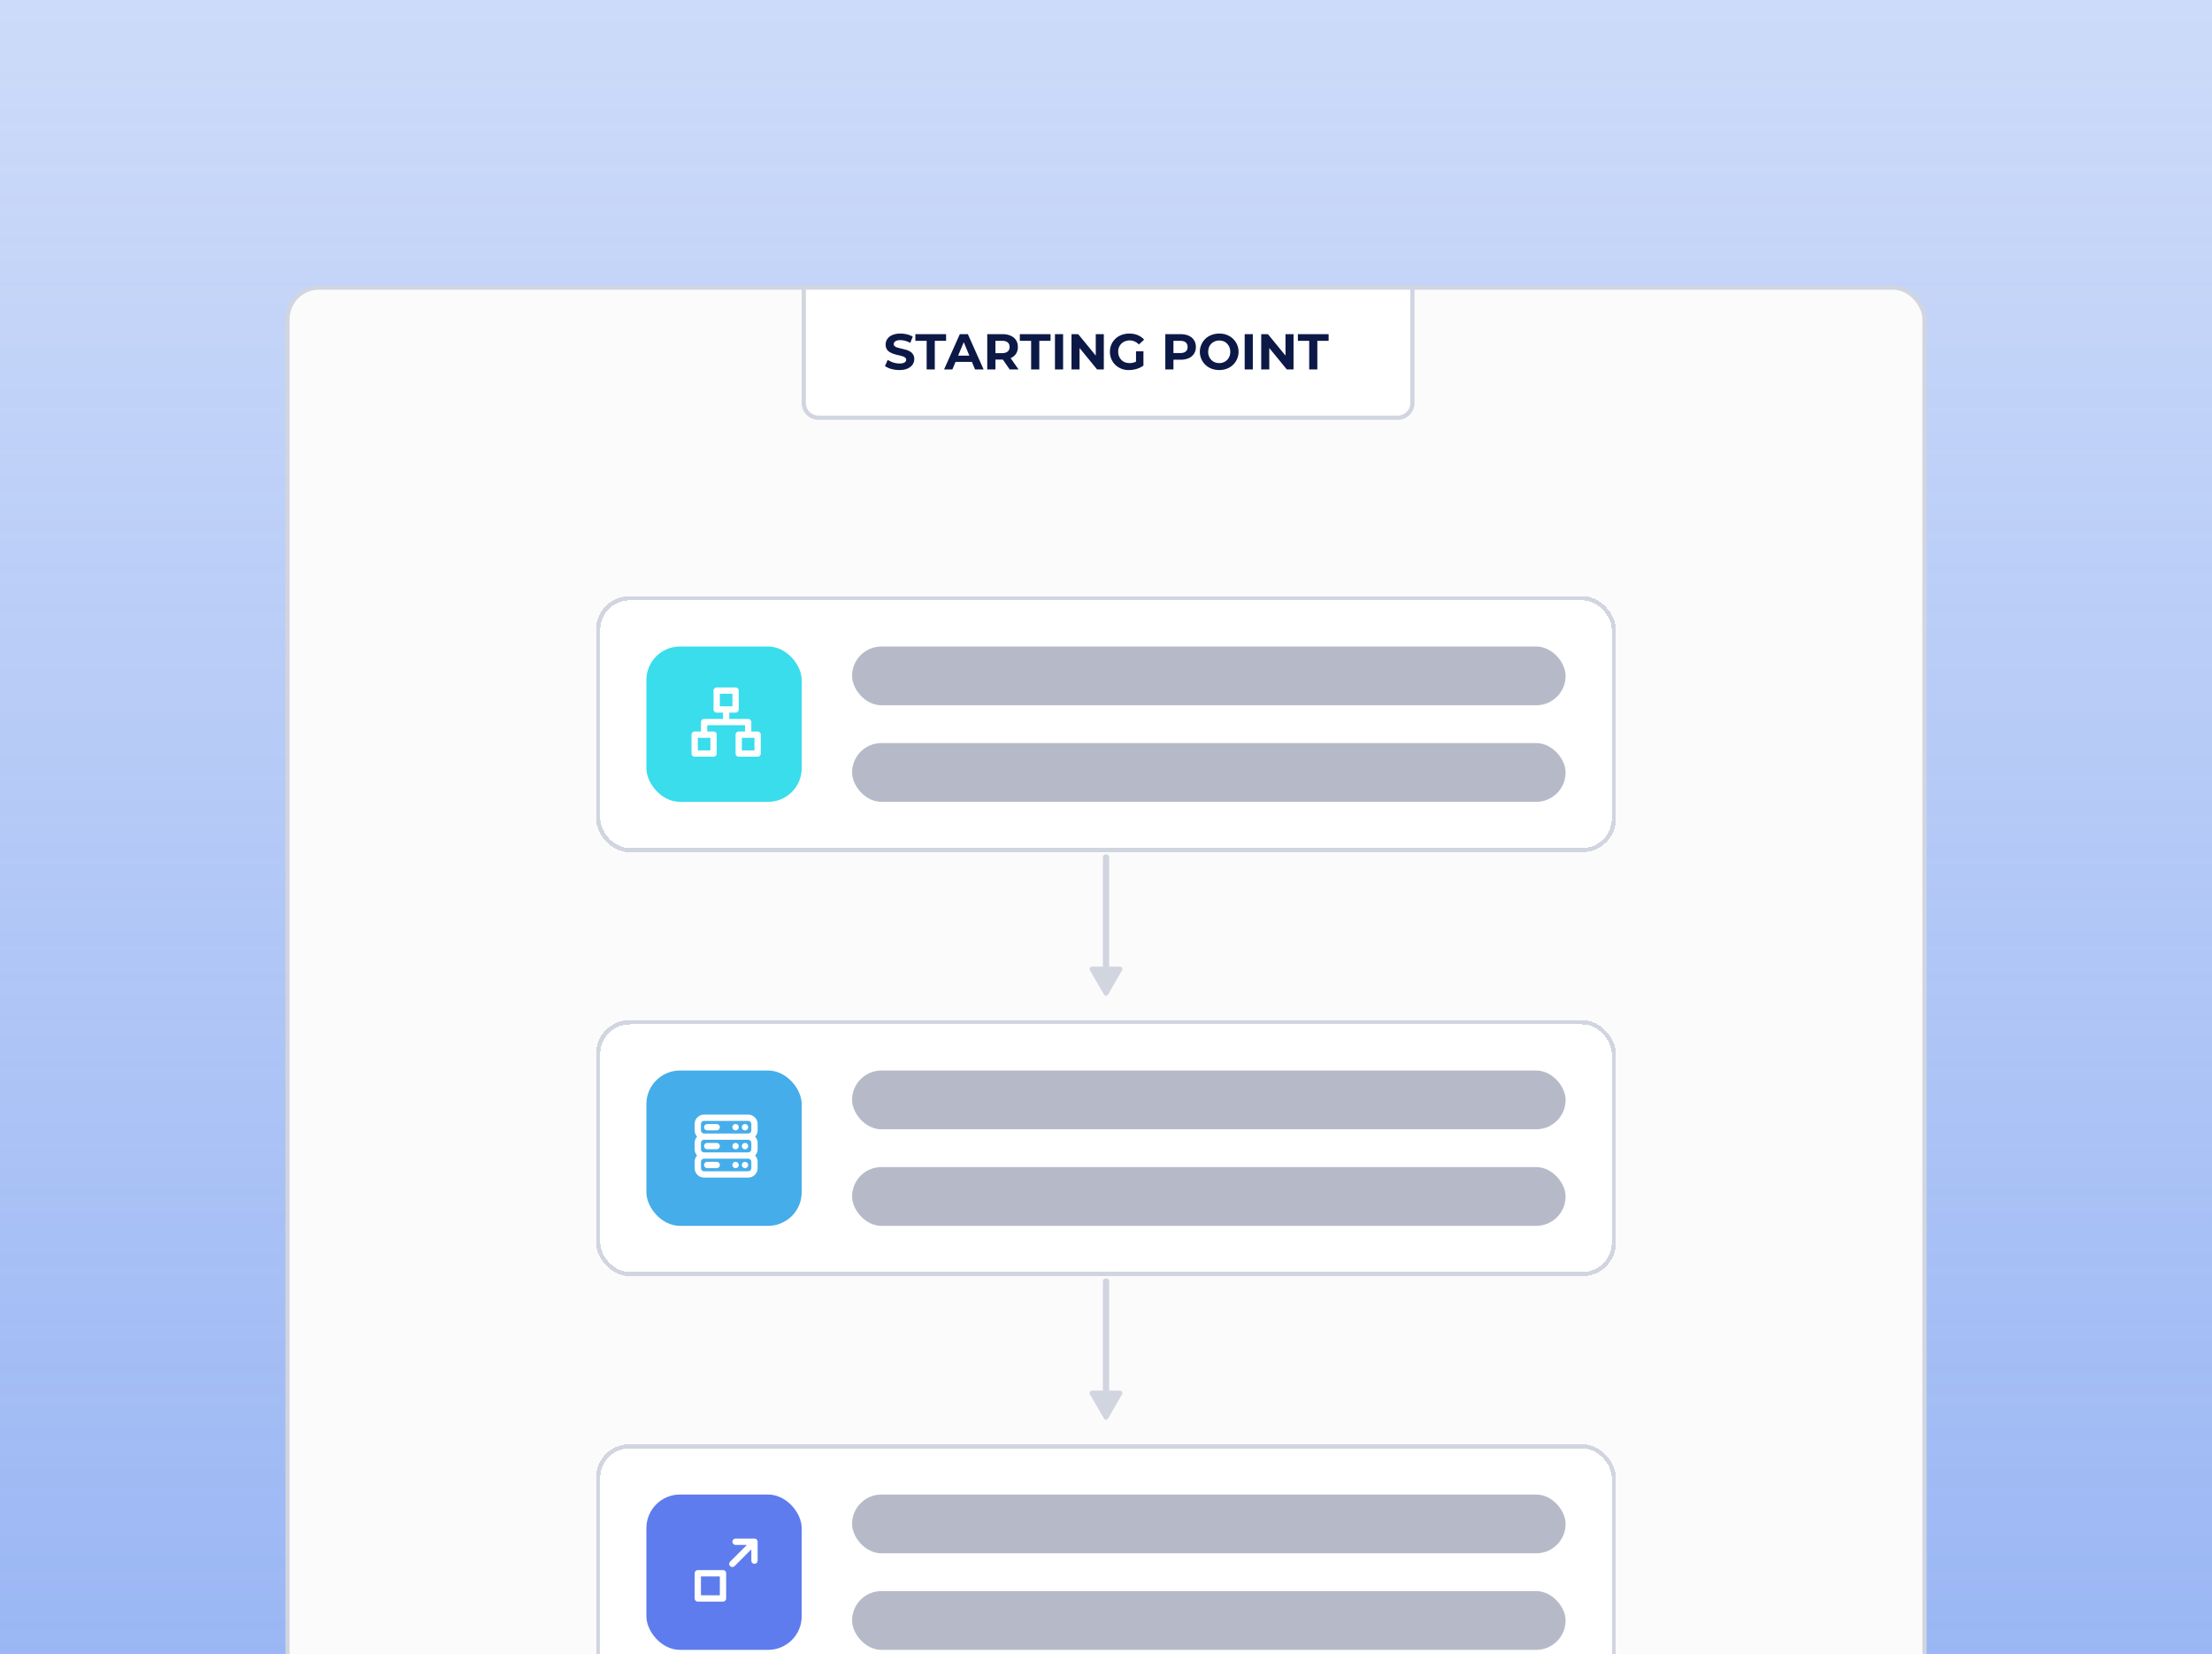 <svg width="527" height="394" viewBox="0 0 527 394" fill="none" xmlns="http://www.w3.org/2000/svg"><g clip-path="url(#clip0_68_44990)"><rect width="527" height="394" fill="url(#paint0_linear_68_44990)"/><rect x="68.5" y="68.5" width="390" height="599" rx="7.5" fill="#FBFBFB"/><rect x="68.5" y="68.5" width="390" height="599" rx="7.5" stroke="#D1D5E0"/><path d="M336.5 68.5V96a3.5 3.5 0 0 1-3.5 3.5H195a3.5 3.5 0 0 1-3.5-3.5V68.5h145Z" fill="white"/><path d="M336.5 68.5V96a3.5 3.5 0 0 1-3.5 3.5H195a3.5 3.5 0 0 1-3.5-3.5V68.5h145Z" stroke="#D1D5E0"/><path d="M214.26 88.14a7 7 0 0 1-1.94-.26 4.6 4.6 0 0 1-1.48-.7l.66-1.47a4.98 4.98 0 0 0 2.77.87c.38 0 .69-.03.92-.1.24-.08.42-.2.53-.33.11-.13.17-.29.17-.47 0-.22-.09-.4-.27-.52-.17-.14-.4-.25-.7-.33-.28-.09-.6-.17-.95-.24-.35-.08-.7-.17-1.05-.29a4.46 4.46 0 0 1-.94-.43c-.3-.17-.53-.4-.71-.7a2.09 2.09 0 0 1-.27-1.1c0-.48.13-.91.39-1.3.26-.4.65-.72 1.17-.95a4.79 4.79 0 0 1 1.98-.36c.53 0 1.05.06 1.56.19.52.12.97.3 1.36.55l-.6 1.48a4.91 4.91 0 0 0-2.33-.66c-.37 0-.68.04-.92.13s-.41.2-.52.35c-.1.13-.15.3-.15.48 0 .21.08.39.26.52s.4.24.7.32l.94.24c.36.08.7.17 1.05.27.35.1.67.25.96.42a2 2 0 0 1 .97 1.79c0 .47-.13.9-.4 1.3-.26.39-.66.7-1.18.94-.52.24-1.18.36-1.98.36Zm6.51-.14v-6.82h-2.69V79.6h7.32v1.58h-2.69V88h-1.94Zm4.15 0 3.75-8.4h1.92l3.75 8.4h-2.04l-3.07-7.42h.77L226.9 88h-1.99Zm1.88-1.8.51-1.48h4.32l.53 1.48h-5.37Zm8.41 1.8v-8.4h3.64c.75 0 1.4.12 1.94.37.55.24.97.59 1.27 1.05.3.45.44 1 .44 1.63a2.9 2.9 0 0 1-.44 1.62c-.3.45-.72.79-1.27 1.03a4.8 4.8 0 0 1-1.94.36h-2.56l.87-.85V88h-1.94Zm5.34 0-2.1-3.05h2.08l2.13 3.05h-2.1Zm-3.4-2.98-.86-.9h2.45c.6 0 1.05-.14 1.35-.4.3-.26.44-.62.44-1.07 0-.47-.15-.83-.44-1.08-.3-.26-.75-.39-1.35-.39h-2.45l.87-.92v4.76Zm8.51 2.98v-6.82h-2.69V79.6h7.32v1.58h-2.68V88h-1.95Zm5.68 0v-8.4h1.94V88h-1.94Zm3.94 0v-8.4h1.6l4.96 6.05h-.78V79.6h1.92V88h-1.6l-4.96-6.05h.78V88h-1.92Zm13.74.14a4.47 4.47 0 0 1-3.29-1.22 4.28 4.28 0 0 1-1.29-3.12 4.2 4.2 0 0 1 2.77-4.02 5.1 5.1 0 0 1 1.85-.32c.75 0 1.41.12 2 .37.6.25 1.1.6 1.52 1.08l-1.25 1.15a2.97 2.97 0 0 0-3.29-.76c-.34.13-.63.32-.88.56a2.6 2.6 0 0 0-.75 1.94 2.74 2.74 0 0 0 .76 1.94c.24.24.53.43.86.56a3.5 3.5 0 0 0 2.22.01c.37-.13.72-.34 1.07-.64l1.1 1.4c-.46.35-.99.61-1.6.8-.6.18-1.2.27-1.8.27Zm1.63-1.32v-3.15h1.77v3.4l-1.78-.25Zm6.98 1.18v-8.4h3.63c.75 0 1.4.12 1.94.37.55.24.97.59 1.26 1.05.3.45.45 1 .45 1.63a2.9 2.9 0 0 1-.45 1.62c-.3.45-.71.8-1.25 1.05a4.8 4.8 0 0 1-1.95.36h-2.56l.87-.87V88h-1.94Zm1.94-2.98-.87-.92h2.45c.6 0 1.05-.13 1.35-.38.3-.26.44-.62.44-1.07 0-.47-.15-.83-.44-1.08-.3-.26-.75-.39-1.35-.39h-2.44l.86-.92v4.76Zm10.92 3.12c-.66 0-1.28-.1-1.84-.32a4.28 4.28 0 0 1-2.42-5.75 4.2 4.2 0 0 1 2.43-2.29 5.03 5.03 0 0 1 1.82-.32c.67 0 1.27.1 1.83.32a4.3 4.3 0 0 1 0 8.04c-.56.22-1.16.32-1.82.32Zm0-1.65c.37 0 .71-.07 1.02-.2a2.47 2.47 0 0 0 1.4-1.4c.13-.33.2-.69.2-1.09a2.83 2.83 0 0 0-.76-1.94c-.23-.24-.5-.43-.82-.56-.32-.12-.67-.19-1.05-.19-.37 0-.72.07-1.04.2a2.5 2.5 0 0 0-1.4 1.4c-.12.33-.19.69-.19 1.09a2.7 2.7 0 0 0 .74 1.94c.25.24.53.43.85.56.32.12.67.19 1.04.19Zm6.05 1.51v-8.4h1.94V88h-1.94Zm3.94 0v-8.4h1.6l4.96 6.05h-.78V79.6h1.92V88h-1.6l-4.96-6.05h.78V88h-1.92Zm11.43 0v-6.82h-2.69V79.6h7.32v1.58h-2.69V88h-1.94Z" fill="#0C1947"/><g filter="url(#filter0_d_68_44990)"><rect x="142" y="342" width="243" height="61" rx="8" fill="white" shape-rendering="crispEdges"/><rect x="142.5" y="342.5" width="242" height="60" rx="7.5" stroke="#D1D5E0" shape-rendering="crispEdges"/><rect x="154" y="354" width="37" height="37" rx="8" fill="#5E7CED"/><path d="M172.25 372h-6a.75.75 0 0 0-.75.75v6a.75.75 0 0 0 .75.75h6a.75.75 0 0 0 .75-.75v-6a.75.75 0 0 0-.75-.75Zm-.75 6H167v-4.5h4.5v4.5Zm8.94-13.04a.75.75 0 0 0-.69-.46h-4.5a.75.75 0 0 0-.75.75.75.75 0 0 0 .75.75h2.7l-3.98 3.97a.75.75 0 1 0 1.06 1.06l3.97-3.97v2.69a.75.75 0 0 0 .75.75.75.75 0 0 0 .75-.75v-4.5c0-.1-.02-.2-.06-.29Z" fill="white"/><rect x="203" y="354" width="170" height="14" rx="7" fill="#0C1947" fill-opacity=".3"/><rect x="203" y="377" width="170" height="14" rx="7" fill="#0C1947" fill-opacity=".3"/></g><g filter="url(#filter1_d_68_44990)"><rect x="142" y="241" width="243" height="61" rx="8" fill="white" shape-rendering="crispEdges"/><rect x="142.5" y="241.5" width="242" height="60" rx="7.5" stroke="#D1D5E0" shape-rendering="crispEdges"/><rect x="154" y="253" width="37" height="37" rx="8" fill="#45ADEA"/><path d="M175.25 274.75a.76.76 0 0 0-.7.46.75.75 0 0 0 .55 1.03.75.75 0 0 0 .9-.74.75.75 0 0 0-.75-.75Zm-4.5 0h-2.25a.75.75 0 0 0-.75.75.75.75 0 0 0 .75.75h2.25a.75.75 0 0 0 .75-.75.75.75 0 0 0-.75-.75Zm6.75 0a.76.76 0 0 0-.7.46.75.75 0 0 0 .55 1.03.75.75 0 0 0 .9-.74.75.75 0 0 0-.75-.75Zm-2.25-4.5a.76.76 0 0 0-.7.46.75.75 0 0 0 .55 1.03.75.75 0 0 0 .9-.74.75.75 0 0 0-.75-.75Zm-4.5 0h-2.25a.75.75 0 0 0-.75.75.75.75 0 0 0 .75.75h2.25a.75.75 0 0 0 .75-.75.75.75 0 0 0-.75-.75Zm6.75-4.5a.76.76 0 0 0-.7.46.75.75 0 0 0 .55 1.03.75.75 0 0 0 .9-.74.75.75 0 0 0-.75-.75Zm0 4.5a.76.76 0 0 0-.7.46.75.75 0 0 0 .55 1.03.75.75 0 0 0 .9-.74.75.75 0 0 0-.75-.75Zm3-4.5a2.25 2.25 0 0 0-2.25-2.25h-10.5a2.25 2.25 0 0 0-2.25 2.25v1.5c0 .56.21 1.09.59 1.5-.38.41-.59.94-.59 1.5v1.5c0 .56.21 1.09.59 1.5-.38.41-.59.94-.59 1.5v1.5a2.25 2.25 0 0 0 2.25 2.25h10.5a2.25 2.25 0 0 0 2.25-2.25v-1.5c0-.56-.21-1.09-.59-1.5.38-.41.59-.94.59-1.5v-1.5c0-.56-.21-1.09-.59-1.5.38-.41.59-.94.59-1.5v-1.5Zm-1.5 10.5a.75.75 0 0 1-.75.75h-10.5a.75.75 0 0 1-.75-.75v-1.5a.75.75 0 0 1 .75-.75h10.5a.75.75 0 0 1 .75.75v1.5Zm0-4.5a.75.75 0 0 1-.75.75h-10.5a.75.75 0 0 1-.75-.75v-1.5a.75.75 0 0 1 .75-.75h10.5a.75.75 0 0 1 .75.75v1.5Zm0-4.5a.75.75 0 0 1-.75.75h-10.5a.75.75 0 0 1-.75-.75v-1.5a.75.75 0 0 1 .75-.75h10.5a.75.75 0 0 1 .75.75v1.5Zm-3.75-1.5a.76.76 0 0 0-.7.46.75.75 0 0 0 .55 1.03.75.75 0 0 0 .9-.74.75.75 0 0 0-.75-.75Zm-4.5 0h-2.25a.75.75 0 0 0-.75.75.75.75 0 0 0 .75.75h2.25a.75.75 0 0 0 .75-.75.75.75 0 0 0-.75-.75Z" fill="white"/><rect x="203" y="253" width="170" height="14" rx="7" fill="#0C1947" fill-opacity=".3"/><rect x="203" y="276" width="170" height="14" rx="7" fill="#0C1947" fill-opacity=".3"/></g><path d="M264.25 305.25a.75.75 0 0 0-1.5 0h1.5Zm-4.08 26c-.41 0-.7.5-.5.87l3.33 5.76c.2.36.8.36 1 0l3.33-5.76c.2-.36-.09-.87-.5-.87h-6.66Zm3.33-26h-.75V332h1.5v-26.75h-.75Z" fill="#D1D5E0"/><g filter="url(#filter2_d_68_44990)"><rect x="142" y="140" width="243" height="61" rx="8" fill="white" shape-rendering="crispEdges"/><rect x="142.5" y="140.5" width="242" height="60" rx="7.5" stroke="#D1D5E0" shape-rendering="crispEdges"/><rect x="154" y="152" width="37" height="37" rx="8" fill="#39DDEC"/><g clip-path="url(#clip1_68_44990)"><path d="M180.5 172.25H179V170a.75.75 0 0 0-.75-.75h-4.5v-1.5h1.5a.75.75 0 0 0 .75-.75v-4.5a.75.75 0 0 0-.75-.75h-4.5a.75.75 0 0 0-.75.75v4.5a.75.75 0 0 0 .75.75h1.5v1.5h-4.5a.75.75 0 0 0-.75.75v2.25h-1.5a.75.75 0 0 0-.75.75v4.5a.75.75 0 0 0 .75.75h4.5a.75.75 0 0 0 .75-.75V173a.75.75 0 0 0-.75-.75h-1.5v-1.5h9v1.5H176a.75.75 0 0 0-.75.75v4.5a.75.75 0 0 0 .75.75h4.5a.75.75 0 0 0 .75-.75V173a.75.75 0 0 0-.75-.75Zm-11.25 1.5v3h-3v-3h3Zm2.25-7.5v-3h3v3h-3Zm8.25 10.5h-3v-3h3v3Z" fill="white"/></g><rect x="203" y="152" width="170" height="14" rx="7" fill="#0C1947" fill-opacity=".3"/><rect x="203" y="175" width="170" height="14" rx="7" fill="#0C1947" fill-opacity=".3"/></g><path d="M264.25 204.25a.75.75 0 0 0-1.5 0h1.5Zm-4.08 26c-.41 0-.7.5-.5.87l3.33 5.76c.2.36.8.36 1 0l3.33-5.76c.2-.36-.09-.87-.5-.87h-6.66Zm3.33-26h-.75V231h1.5v-26.75h-.75Z" fill="#D1D5E0"/></g><defs><filter id="filter0_d_68_44990" x="134" y="336" width="259" height="77" filterUnits="userSpaceOnUse" color-interpolation-filters="sRGB"><feFlood flood-opacity="0" result="BackgroundImageFix"/><feColorMatrix in="SourceAlpha" type="matrix" values="0 0 0 0 0 0 0 0 0 0 0 0 0 0 0 0 0 0 127 0" result="hardAlpha"/><feOffset dy="2"/><feGaussianBlur stdDeviation="4"/><feComposite in2="hardAlpha" operator="out"/><feColorMatrix type="matrix" values="0 0 0 0 0.376 0 0 0 0 0.392 0 0 0 0 0.439 0 0 0 0.15 0"/><feBlend mode="normal" in2="BackgroundImageFix" result="effect1_dropShadow_68_44990"/><feBlend mode="normal" in="SourceGraphic" in2="effect1_dropShadow_68_44990" result="shape"/></filter><filter id="filter1_d_68_44990" x="134" y="235" width="259" height="77" filterUnits="userSpaceOnUse" color-interpolation-filters="sRGB"><feFlood flood-opacity="0" result="BackgroundImageFix"/><feColorMatrix in="SourceAlpha" type="matrix" values="0 0 0 0 0 0 0 0 0 0 0 0 0 0 0 0 0 0 127 0" result="hardAlpha"/><feOffset dy="2"/><feGaussianBlur stdDeviation="4"/><feComposite in2="hardAlpha" operator="out"/><feColorMatrix type="matrix" values="0 0 0 0 0.376 0 0 0 0 0.392 0 0 0 0 0.439 0 0 0 0.15 0"/><feBlend mode="normal" in2="BackgroundImageFix" result="effect1_dropShadow_68_44990"/><feBlend mode="normal" in="SourceGraphic" in2="effect1_dropShadow_68_44990" result="shape"/></filter><filter id="filter2_d_68_44990" x="134" y="134" width="259" height="77" filterUnits="userSpaceOnUse" color-interpolation-filters="sRGB"><feFlood flood-opacity="0" result="BackgroundImageFix"/><feColorMatrix in="SourceAlpha" type="matrix" values="0 0 0 0 0 0 0 0 0 0 0 0 0 0 0 0 0 0 127 0" result="hardAlpha"/><feOffset dy="2"/><feGaussianBlur stdDeviation="4"/><feComposite in2="hardAlpha" operator="out"/><feColorMatrix type="matrix" values="0 0 0 0 0.376 0 0 0 0 0.392 0 0 0 0 0.439 0 0 0 0.15 0"/><feBlend mode="normal" in2="BackgroundImageFix" result="effect1_dropShadow_68_44990"/><feBlend mode="normal" in="SourceGraphic" in2="effect1_dropShadow_68_44990" result="shape"/></filter><linearGradient id="paint0_linear_68_44990" x1="263.5" y1="0" x2="263.5" y2="394" gradientUnits="userSpaceOnUse"><stop stop-color="#5887EC" stop-opacity=".3"/><stop offset="1" stop-color="#5887EC" stop-opacity=".6"/></linearGradient><clipPath id="clip0_68_44990"><rect width="527" height="394" fill="white"/></clipPath><clipPath id="clip1_68_44990"><rect width="18" height="18" fill="white" transform="translate(164 161)"/></clipPath></defs></svg>